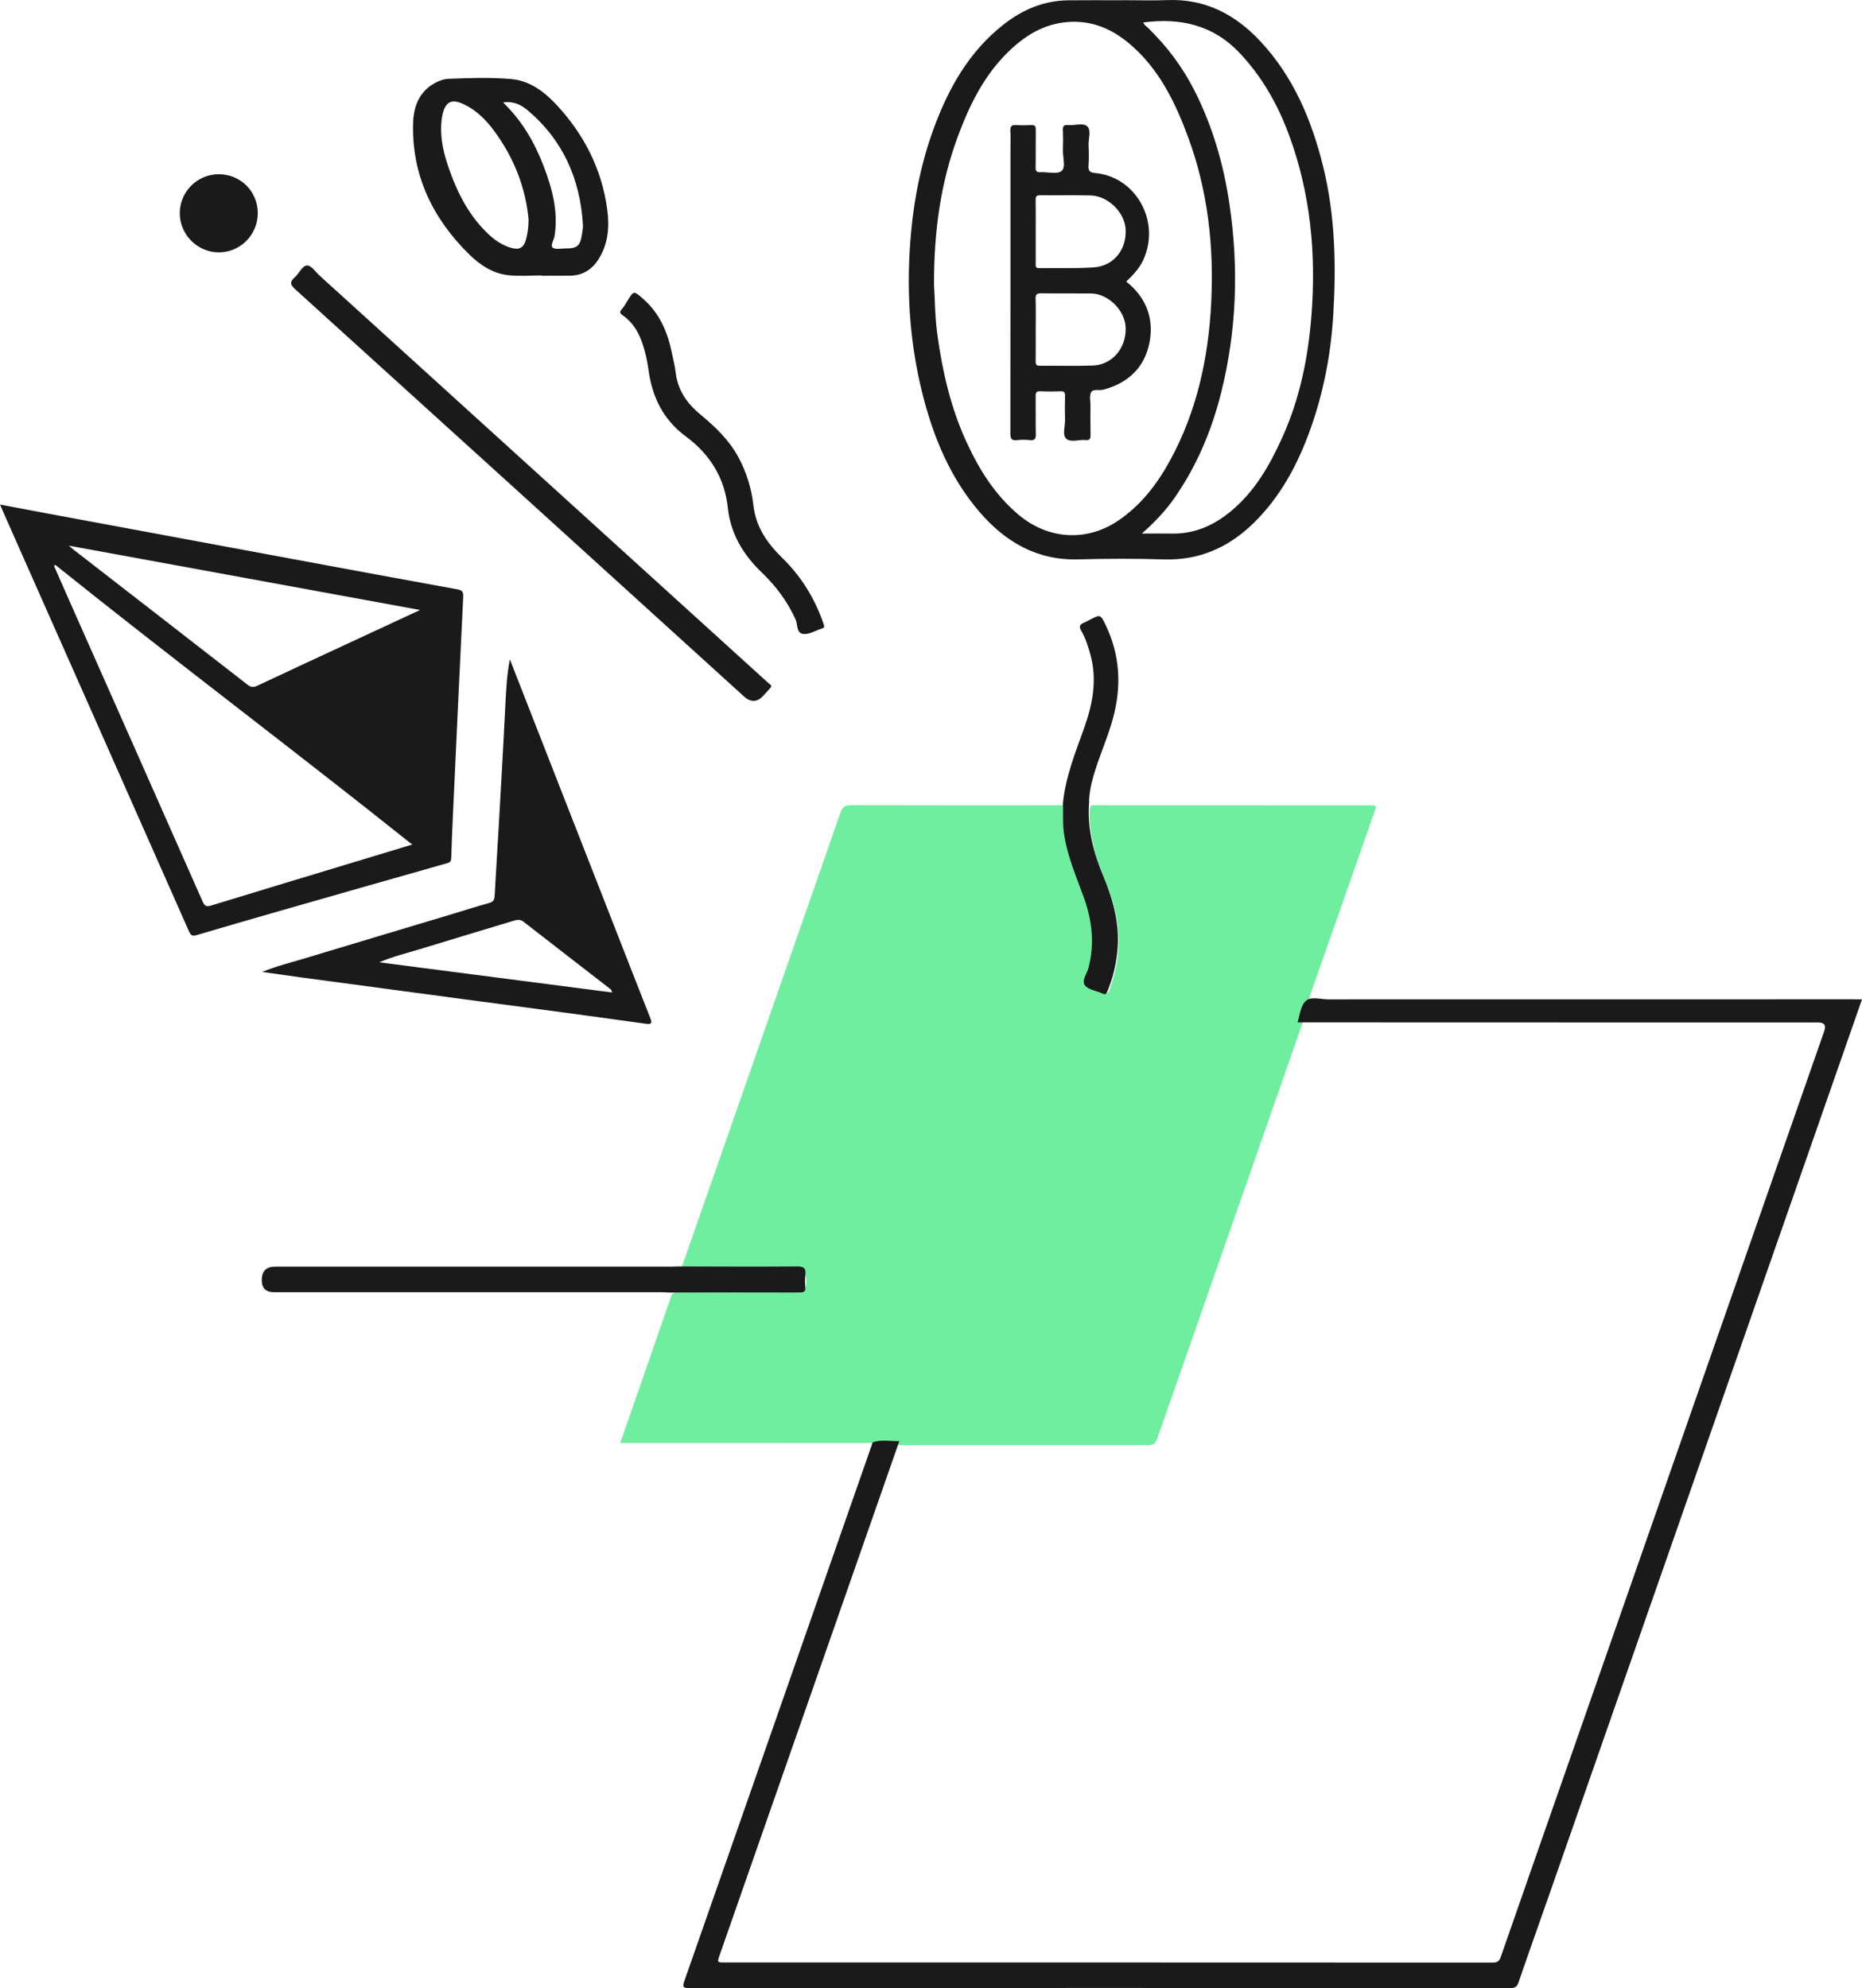 <?xml version="1.0" encoding="UTF-8"?>
<svg xmlns="http://www.w3.org/2000/svg" id="a" data-name="Layer 1" width="682.988" height="729.19" viewBox="0 0 682.988 729.19">
  <path d="M480.361,366.292c-.096-.408,.143-1.114,.576-2.346,6.44-18.36,12.897-36.714,19.343-55.072,1.377-3.923,2.703-7.864,4.11-11.776,.456-1.268,.297-1.886-1.206-1.727-.659,.07-1.332,.011-1.998,.011-33.573-.011-67.147-.022-100.72-.032-.84,.662-.73,1.624-.772,2.523-.194,4.198,.525,8.292,1.429,12.365,1.288,5.802,3.691,11.221,5.766,16.751,4.089,10.899,4.609,21.922,1.073,33.038-1.742,5.476-1.122,4.807-6.416,2.817-1.82-.684-2.398-1.55-1.676-3.551,2.452-6.795,2.928-13.807,1.678-20.915-.885-5.031-2.783-9.758-4.575-14.507-3.161-8.373-5.954-16.808-5.381-25.955,.056-.893,.074-1.855-.708-2.553-26.24,.006-52.48,.044-78.72-.038-2.221-.007-3.187,.699-3.89,2.739-4.898,14.229-9.914,28.418-14.877,42.624-5.594,16.012-11.163,32.032-16.756,48.045-8.91,25.509-17.83,51.014-26.746,76.521,1.049,1.135,2.453,.872,3.747,.878,7.481,.036,14.962,.015,22.443,.018,5.486,.002,10.972-.024,16.458,.021,.958,.008,2.297-.288,2.674,.815,.678,1.982,.761,4.186,0,6.108-.574,1.451-2.345,.886-3.605,.889-13.715,.036-27.431,.011-41.146,.037-1.38,.003-2.857-.284-4.041,.797-4.172,12.013-8.342,24.026-12.516,36.037-2.096,6.031-4.199,12.06-6.403,18.39h3.002c29.152,0,58.304-.004,87.455,.018,1.037,0,2.182-.386,3.097,.496,3.221,.713,6.48,.161,9.72,.286,1.499,.052,2.998,.003,4.496,.003,28.143,.003,56.285,.007,84.428-.001,3.653-.001,3.958-.179,4.943-2.948,7.116-20,14.015-40.076,21.046-60.105,3.916-11.154,7.814-22.313,11.717-33.471,6.763-19.33,13.514-38.663,20.269-57.991,.356-.66,.547-1.389,.812-2.089,.551-1.452,.922-2.505,1.259-3.272-.276-1.377-.075-2.806,.608-3.878Z" fill="#6feea0"></path>
  <path d="M282.898,251.9c-.157,.191-.401,.513-.671,.813-.724,.805-1.465,1.595-2.189,2.399q-3.391,3.767-7.194,.283c-54.81-49.764-109.611-99.537-164.488-149.227-1.972-1.785-2.142-2.786-.208-4.482,1.611-1.414,2.708-4.29,4.521-4.316,1.542-.022,3.14,2.434,4.68,3.831,53.397,48.47,106.79,96.946,160.185,145.419,1.541,1.399,3.092,2.788,4.633,4.188,.292,.265,.779,.375,.731,1.092Z" fill="#1a1a1a"></path>
  <path d="M248.901,464.518c14.486,.025,28.973,.13,43.457,0,2.641-.024,3.347,.768,3.045,3.193-.174,1.394-.131,2.836-.007,4.24,.159,1.794-.499,2.123-2.265,2.115-15.9-.072-31.8-.009-47.7,.015-.912-.041-1.825-.118-2.737-.118-47.402-.006-94.804-.005-142.205-.005q-4.475,0-4.475-4.471,0-4.895,4.938-4.893c48.485,0,96.969,.001,145.454-.002,.831,0,1.663-.049,2.494-.076Z" fill="#1a1a1a"></path>
  <path d="M302.24,229.42c.217,.473-.034,.769-.43,.984-.144,.078-.308,.121-.465,.172-2.201,.713-4.457,2.124-6.591,1.96-2.698-.207-2.101-3.496-2.947-5.364-2.966-6.551-7.141-12.158-12.29-17.085-6.87-6.575-11.541-14.261-12.562-23.912-1.162-10.977-6.649-19.63-15.309-26.031-8.44-6.238-12.452-14.556-13.794-24.599-.427-3.196-1.132-6.349-2.16-9.426-1.403-4.199-3.539-7.877-7.249-10.435-1.072-.739-1.27-1.268-.345-2.301,.816-.912,1.414-2.026,2.065-3.078,2.315-3.744,2.274-3.709,5.689-.743,5.986,5.2,8.943,12.006,10.521,19.561,.526,2.516,1.167,5.021,1.475,7.565,.797,6.585,4.214,11.373,9.271,15.534,5.38,4.426,10.415,9.311,13.797,15.601,2.945,5.477,4.734,11.402,5.429,17.453,.927,8.078,5.117,14.028,10.627,19.398,6.786,6.615,11.646,14.437,14.831,23.331,.166,.464,.294,.943,.439,1.415Z" fill="#1a1a1a"></path>
  <path d="M399.471,294.614c-.691,9.445,1.689,18.28,5.279,26.89,3.59,8.612,6.002,17.467,5.143,26.928-.476,5.238-1.673,10.304-3.699,15.176-.392,.943-.651,1.326-1.733,.819-2.176-1.018-5.108-1.316-6.458-2.957-1.426-1.732,.675-4.272,1.242-6.428,2.328-8.866,1.369-17.423-1.717-25.93-2.856-7.873-6.243-15.589-7.328-24.02-.449-3.492-.127-6.981-.309-10.467,.934-9.676,4.561-18.583,7.784-27.622,3.135-8.791,4.865-17.768,2.244-27.066-.834-2.958-1.724-5.919-3.304-8.567-.953-1.598-.515-2.386,1.025-2.997,.691-.274,1.344-.648,2.006-.995,3.955-2.072,4.002-2.097,5.904,1.856,5.311,11.039,5.888,22.451,2.707,34.188-1.93,7.124-5.036,13.84-7.09,20.915-.973,3.351-1.713,6.753-1.694,10.274Z" fill="#1a1a1a"></path>
  <path d="M94.555,78.227c-.013,7.884-6.384,14.304-14.228,14.334-7.828,.03-14.333-6.413-14.384-14.247-.051-7.987,6.447-14.477,14.426-14.406,7.974,.071,14.199,6.354,14.186,14.319Z" fill="#1a1a1a"></path>
  <path d="M679.74,366.524c-64.217-.001-128.435-.008-192.652,.022-2.721,.001-6.101-1.137-8,.473-2.033,1.723-2.284,5.199-3.151,7.969h0c36.657,.011,73.313,.025,109.97,.031,26.993,.005,53.985,0,80.978,.001q3.361,0,2.291,3.065c-27.85,79.712-55.696,159.425-83.553,239.135-11.701,33.479-23.438,66.945-35.1,100.438-.55,1.578-1.171,2.183-2.927,2.182-93.975-.049-187.949-.043-281.924-.046-2.642,0-2.639-.016-1.644-2.863,21.542-61.614,43.084-123.228,64.625-184.842,.408-1.166,.804-2.335,1.206-3.503h0c-3.269,.049-6.572-.672-9.794,.439-.148,.477-.281,.957-.445,1.427-22.855,65.394-45.705,130.79-68.603,196.169-.715,2.04-.547,2.572,1.802,2.57,100.405-.059,200.811-.056,301.216-.01,1.688,0,2.406-.45,2.967-2.083,4.036-11.752,8.219-23.453,12.319-35.183,29.695-84.966,59.384-169.934,89.071-254.903,8.205-23.485,16.397-46.976,24.595-70.463-1.083-.008-2.165-.024-3.248-.024Z" fill="#1a1a1a"></path>
  <path d="M167.794,216.169c-20.065-3.639-40.115-7.36-60.166-11.077-30.175-5.593-60.348-11.197-90.521-16.802-5.622-1.044-11.239-2.117-17.107-3.223,1.424,3.239,2.715,6.198,4.023,9.149,21.775,49.116,43.562,98.227,65.286,147.365,.685,1.55,1.315,1.848,2.888,1.38,9.849-2.926,19.72-5.779,29.597-8.611,20.748-5.948,41.5-11.884,62.268-17.76,1.291-.365,1.432-.999,1.464-2.11,.135-4.744,.329-9.487,.548-14.228,1.255-27.117,2.505-54.234,3.828-81.347,.086-1.754-.318-2.411-2.108-2.736Zm-41.49,101.13c-16.278,4.928-32.563,9.833-48.823,14.82-1.652,.507-2.372,.315-3.124-1.387-16.568-37.505-33.211-74.977-49.836-112.458-1.575-3.55-3.123-7.112-4.684-10.669l.403-.452c43.157,34.615,87.398,67.848,130.956,102.614-8.558,2.589-16.725,5.059-24.891,7.531Zm1.971-81.59c-11.3,5.253-22.605,10.495-33.882,15.798-1.358,.638-2.315,.628-3.563-.344-21.222-16.519-42.486-32.985-63.737-49.466-.518-.401-1.001-.846-1.839-1.558,43.044,7.884,85.648,15.687,128.827,23.595-8.953,4.154-17.382,8.059-25.806,11.976Z" fill="#1a1a1a"></path>
  <path d="M485.317,61.025c-4.202-17.016-10.872-32.88-23.025-45.892C453.141,5.336,442.132-.493,428.292,.033c-5.49,.208-10.995,.034-16.492,.034v.031c-6.664,0-13.329-.059-19.992,.014-8.933,.098-16.743,3.435-23.655,8.846-12.768,9.997-20.347,23.582-25.776,38.488-4.402,12.088-6.956,24.611-8.16,37.44-1.9,20.236-.766,40.231,4.249,59.956,4.001,15.739,10.126,30.502,20.845,42.95,9.502,11.034,21.099,17.802,36.251,17.381,10.405-.289,20.832-.317,31.235,.011,12.971,.409,23.729-4.304,32.853-13.161,10.081-9.786,16.489-21.879,21.122-34.945,4.809-13.561,7.452-27.577,8.297-41.966,1.07-18.205,.643-36.292-3.752-54.088Zm-75.366,130.068c-11.697,7.801-25.751,6.686-36.462-2.393-8.622-7.309-14.35-16.517-18.983-26.583-5.713-12.412-8.749-25.549-10.632-39.015-.971-6.944-.942-13.937-1.28-18.813-.021-20.107,2.577-37.739,8.886-54.632,4.142-11.092,9.36-21.731,17.953-30.249,6.234-6.18,13.303-10.7,22.413-11.345,8.69-.616,16.001,2.539,22.432,7.963,10.802,9.11,16.77,21.411,21.527,34.282,7.26,19.641,9.518,40.119,8.457,60.915-1.025,20.105-5.236,39.52-14.935,57.392-4.806,8.855-10.835,16.78-19.377,22.478Zm71.097-75.432c-1.201,15.472-4.252,30.49-10.65,44.675-4.609,10.219-10.111,19.941-18.948,27.22-6.194,5.102-13.22,8.281-21.464,8.156-3.539-.054-7.08-.009-11.169-.009,4.802-4.222,8.771-8.429,12.089-13.216,8.108-11.697,13.527-24.578,16.982-38.343,5.732-22.837,6.525-45.891,3.105-69.129-2.158-14.662-6.197-28.747-12.962-42.005-4.36-8.544-10.037-16.068-16.889-22.745-.636-.619-1.48-1.085-1.77-2.032,13.529-1.771,25.562,.87,35.304,11.173,8.276,8.751,14.041,18.982,18.158,30.153,7.875,21.37,9.967,43.493,8.212,66.103Z" fill="#1a1a1a"></path>
  <path d="M238.6,373.579c-4.288-10.814-8.502-21.657-12.742-32.49-10.783-27.552-21.568-55.104-32.35-82.656-2.166-5.534-4.323-11.071-6.484-16.607-1.09,5.572-1.375,11.051-1.645,16.538-.753,15.305-1.645,30.603-2.51,45.902-.461,8.148-1.006,16.292-1.444,24.442-.08,1.496-.632,2.133-2.115,2.531-4.252,1.142-8.442,2.517-12.661,3.784-18.39,5.525-36.787,11.025-55.168,16.579-4.907,1.483-9.911,2.685-15.319,4.878,5.352,.758,10.017,1.442,14.688,2.074,10.637,1.439,21.277,2.85,31.916,4.274,9.319,1.248,18.637,2.506,27.957,3.747,12.206,1.625,24.416,3.219,36.619,4.861,9.896,1.331,19.786,2.701,29.675,4.081,1.7,.237,2.324-.071,1.584-1.937Zm-99.49-20.622c5.27-2.238,10.127-3.353,14.864-4.816,11.511-3.556,23.067-6.968,34.594-10.477,1.272-.387,2.32-.481,3.475,.418,10.569,8.233,21.175,16.419,31.767,24.623,.301,.233,.564,.513,.67,1.316-28.222-3.658-56.443-7.315-85.369-11.064Z" fill="#1a1a1a"></path>
  <path d="M222.72,76.678c-2.006-14.58-8.401-27.191-18.314-37.938-4.546-4.929-9.917-9.139-16.922-9.747-7.626-.663-15.305-.381-22.959-.079-1.32,.052-2.6,.409-3.839,.966-6.635,2.981-8.992,8.798-9.164,15.329-.502,19.032,7.122,34.803,20.472,47.994,4.016,3.969,8.716,7.091,14.443,7.735,4.031,.453,8.153,.087,12.234,.087,0,.035,0,.07,0,.105,3.416,0,6.833,.023,10.249-.006,4.716-.04,8.202-2.177,10.696-6.166,3.554-5.685,3.974-11.948,3.103-18.278Zm-29.855,11.404c-.836,2.823-2.384,3.662-5.334,2.834-3.173-.89-5.849-2.669-8.252-4.918-6.902-6.46-11.158-14.53-14.298-23.291-2.001-5.583-3.514-11.26-3.123-17.271,.08-1.236,.224-2.488,.524-3.686,1.14-4.539,3.362-5.567,7.69-3.534,4.638,2.179,8.161,5.71,11.153,9.749,7.427,10.026,11.693,21.267,12.663,32.732-.085,3.179-.41,5.316-1.023,7.384Zm20.598-2.104c-.635,4.203-1.761,5.171-5.984,5.148-1.655-.009-3.817,.497-4.811-.343-.868-.733,.537-2.828,.771-4.366,1.372-9.031-.947-17.474-4.134-25.743-3.291-8.538-7.803-16.355-14.775-23.088,3.865-.561,6.606,.845,8.975,2.837,12.976,10.918,19.247,25.143,20.311,41.855,.078,1.221-.167,2.474-.352,3.699Z" fill="#1a1a1a"></path>
  <path d="M413.097,103.273c4.286-4.035,6.052-6.7,7.279-10.552,4.314-13.532-4.674-27.997-18.685-29.253-1.79-.161-2.587-.729-2.423-2.707,.205-2.482,.129-4.997,.027-7.492-.098-2.379,1.093-5.489-.513-6.941-1.564-1.414-4.637-.2-7.025-.455-1.661-.177-1.947,.518-1.883,1.971,.106,2.411,.092,4.832,.012,7.245-.088,2.633,1.156,6.245-.498,7.622-1.59,1.324-5.077,.307-7.723,.454-1.435,.08-1.817-.412-1.792-1.811,.082-4.58-.007-9.163,.055-13.743,.017-1.258-.292-1.805-1.652-1.729-1.827,.102-3.669,.109-5.495-.002-1.581-.096-2.269,.356-2.175,2.071,.131,2.409,.032,4.83,.032,7.245,0,34.486,.011,68.972-.031,103.457-.002,1.834,.086,3.078,2.451,2.776,1.557-.199,3.173-.164,4.74-.005,1.859,.189,2.179-.618,2.141-2.273-.104-4.579,.002-9.163-.06-13.743-.018-1.297,.183-1.974,1.722-1.897,2.493,.125,4.998,.086,7.495,.012,1.216-.036,1.582,.415,1.558,1.589-.061,2.998-.066,5.998-.003,8.996,.049,2.315-1.003,5.387,.396,6.749,1.621,1.578,4.748,.298,7.204,.548,1.52,.155,1.783-.568,1.757-1.894-.072-3.58-.036-7.163-.02-10.745,.007-1.662-.465-3.621,.251-4.904,.73-1.308,2.913-.536,4.418-.929,9.113-2.377,15.213-8.164,16.97-17.278,1.692-8.776-1.13-16.542-8.531-22.384Zm-31.553-31.658c6.159,.07,12.323-.083,18.479,.067,6.5,.158,12.64,6.312,12.874,12.632,.274,7.419-4.442,13.268-11.773,13.764-6.628,.449-13.304,.178-19.958,.281-1.507,.023-1.258-.946-1.259-1.83-.006-3.912-.003-7.825-.002-11.737,0-3.829,.05-7.659-.028-11.487-.026-1.296,.332-1.706,1.667-1.69Zm19.292,62.457c-6.48,.221-12.973,.021-19.46,.083-1.264,.012-1.509-.464-1.493-1.596,.056-3.908,.022-7.818,.021-11.727,0-3.743,.094-7.489-.042-11.226-.062-1.702,.529-2.045,2.099-2.022,6.07,.087,12.143,.005,18.214,.054,6.368,.051,12.553,6.242,12.724,12.654,.198,7.447-4.973,13.538-12.063,13.779Z" fill="#1a1a1a"></path>
</svg>

